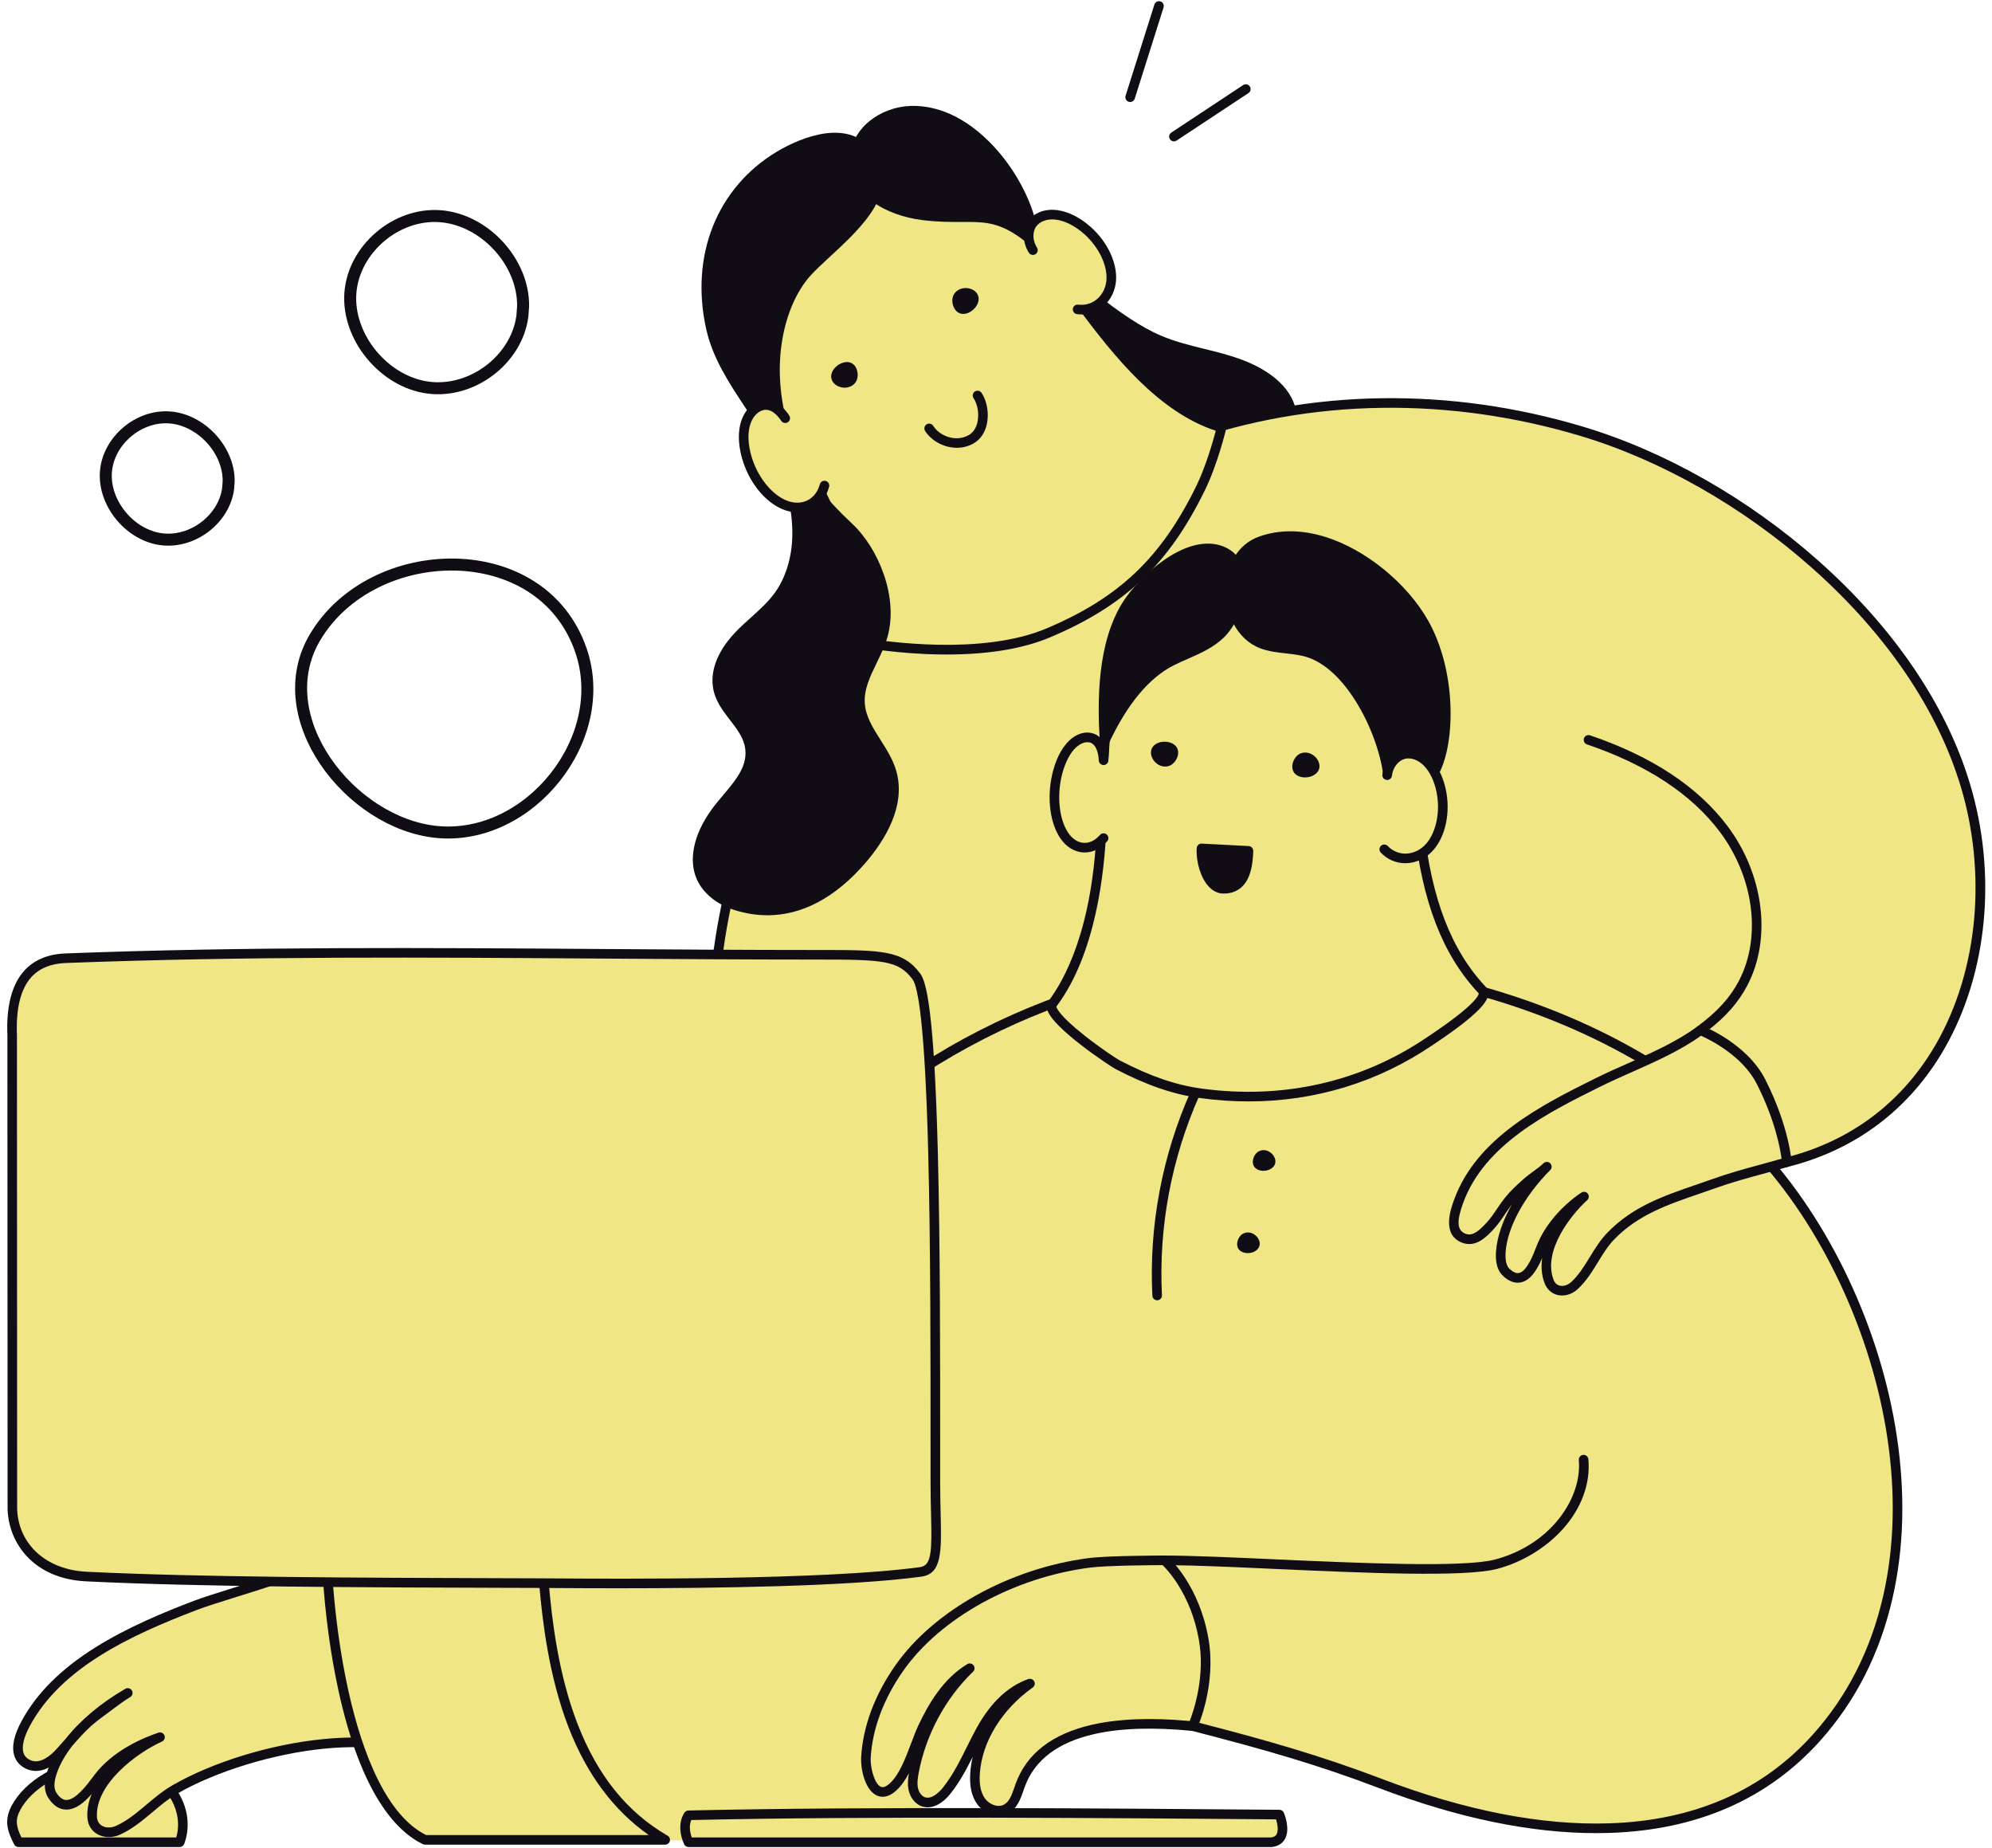 <svg width="166" height="154" viewBox="0 0 166 154" fill="none" xmlns="http://www.w3.org/2000/svg">
<path d="M102.77 36.957C104.134 37.429 105.817 37.712 106.883 36.738C107.636 36.05 107.824 34.885 107.517 33.912C107.211 32.94 106.485 32.147 105.657 31.551C102.98 29.621 99.525 29.609 96.573 28.326C93.277 26.941 88.694 22.96 86.35 20.41C92.297 29.135 95.323 34.38 102.77 36.957Z" fill="#100E14"/>
<path d="M104.99 37.791C104.303 37.791 103.518 37.639 102.639 37.335C95.689 34.929 92.588 30.343 87.451 22.746C86.991 22.066 86.515 21.362 86.019 20.635C85.9 20.462 85.937 20.227 86.101 20.096C86.265 19.966 86.502 19.984 86.644 20.139C88.871 22.562 93.473 26.589 96.727 27.957C97.876 28.456 99.135 28.767 100.351 29.067C102.251 29.535 104.216 30.02 105.891 31.227C106.906 31.959 107.6 32.846 107.898 33.793C108.272 34.982 107.973 36.284 107.152 37.034C106.599 37.539 105.876 37.792 104.989 37.792L104.99 37.791ZM88.894 23.453C93.488 30.226 96.554 34.382 102.9 36.579C104.614 37.173 105.864 37.127 106.612 36.442C107.207 35.898 107.418 34.93 107.134 34.032C106.823 33.045 106.032 32.314 105.422 31.875C103.873 30.758 102.069 30.314 100.159 29.843C98.909 29.535 97.618 29.217 96.412 28.692C94.492 27.885 92.328 26.302 90.853 25.116C90.199 24.591 89.536 24.027 88.894 23.453Z" fill="#100E14"/>
<path d="M60.106 77.504C61.335 69.214 64.382 61.517 69.852 55.328C77.384 46.808 87.969 40.234 98.757 36.462C109.394 32.743 120.893 32.69 131.727 35.913C145.209 39.924 159.663 51.678 163.793 65.464C167.476 77.755 163.046 93.31 148.897 96.84L59.088 90.826L60.106 77.503V77.504Z" fill="#F0E686"/>
<path d="M148.897 97.24C148.764 97.24 148.636 97.174 148.561 97.059L141.363 86.061C141.247 85.884 141.289 85.647 141.46 85.52C143.113 84.298 144.178 83.125 144.912 81.718C146.809 78.084 146.163 73.091 143.305 69.294C140.949 66.164 137.229 63.719 132.249 62.027C132.039 61.956 131.927 61.729 131.998 61.52C132.069 61.311 132.297 61.199 132.506 61.27C137.642 63.014 141.49 65.552 143.945 68.813C146.984 72.851 147.658 78.185 145.622 82.088C144.875 83.519 143.824 84.717 142.238 85.935L149.075 96.38C154.396 94.979 158.648 91.71 161.381 86.911C163.096 83.901 164.18 80.315 164.514 76.541C164.839 72.869 164.457 69.078 163.408 65.578C161.475 59.126 157.185 52.812 151 47.321C145.257 42.223 138.372 38.307 131.611 36.295C126.204 34.686 120.674 33.909 115.172 33.982C109.569 34.058 104.09 35.018 98.887 36.837C93.41 38.752 88.166 41.313 83.299 44.448C78.215 47.723 73.791 51.472 70.151 55.59C64.634 61.831 60.814 71.79 59.934 82.231C59.915 82.451 59.72 82.613 59.502 82.596C59.281 82.577 59.117 82.384 59.136 82.164C60.031 71.558 63.925 61.425 69.552 55.06C73.241 50.887 77.721 47.09 82.866 43.775C87.786 40.605 93.087 38.017 98.623 36.081C103.907 34.234 109.472 33.258 115.161 33.181C120.743 33.106 126.354 33.895 131.839 35.527C138.709 37.571 145.703 41.547 151.531 46.721C157.827 52.311 162.2 58.752 164.176 65.346C166.423 72.846 165.638 81.054 162.077 87.305C159.185 92.381 154.66 95.811 148.993 97.225C148.961 97.233 148.928 97.237 148.896 97.237L148.897 97.24Z" fill="#100E14"/>
<path d="M71.548 53.483C72.12 48.688 69.331 42.648 67.078 38.442C64.826 34.236 62.772 30.379 61.873 25.677C60.975 20.974 62.821 16.411 66.933 13.673C71.232 10.812 76.605 11.004 80.666 13.948C84.728 16.892 87.118 21.322 90.087 25.332C93.056 29.341 96.925 34.204 101.794 35.624C101.794 35.624 101.089 38.554 100.044 40.684C97.153 46.577 93.654 50.07 87.368 52.73C81.138 55.366 71.548 53.482 71.548 53.482V53.483Z" fill="#F0E686"/>
<path d="M78.908 54.536C78.323 54.536 77.722 54.522 77.104 54.495C73.934 54.354 71.495 53.88 71.471 53.875C71.266 53.835 71.126 53.643 71.15 53.435C71.58 49.836 70.133 44.994 66.726 38.63C64.499 34.471 62.396 30.542 61.481 25.751C61.022 23.351 61.255 20.942 62.155 18.783C63.065 16.6 64.641 14.717 66.712 13.339C71.082 10.43 76.652 10.542 80.903 13.623C84.029 15.89 86.209 19.06 88.317 22.124C88.992 23.105 89.69 24.12 90.409 25.092C93.514 29.284 97.218 33.871 101.907 35.238C102.112 35.298 102.234 35.508 102.184 35.716C102.155 35.837 101.457 38.713 100.404 40.859C97.379 47.024 93.768 50.456 87.525 53.098C85.267 54.053 82.374 54.535 78.909 54.535L78.908 54.536ZM71.984 53.154C73.772 53.456 81.839 54.636 87.212 52.362C93.258 49.804 96.756 46.48 99.686 40.508C100.486 38.876 101.092 36.735 101.314 35.893C96.565 34.334 92.869 29.758 89.767 25.569C89.038 24.586 88.337 23.565 87.657 22.578C85.492 19.43 83.448 16.457 80.432 14.271C76.456 11.388 71.245 11.283 67.155 14.005C65.216 15.296 63.742 17.054 62.894 19.091C62.054 21.105 61.838 23.356 62.266 25.601C63.159 30.272 65.234 34.149 67.431 38.253C70.803 44.552 72.295 49.432 71.983 53.154H71.984Z" fill="#100E14"/>
<path d="M69.27 42.467C67.555 40.627 66.197 38.585 65.404 36.045C64.108 31.898 64.192 26.224 67.152 22.801C69.208 20.423 75.629 16.328 72.237 12.564C70.356 10.477 66.942 11.79 64.975 12.963C59.839 16.027 57.98 21.689 59.247 27.351C60.133 31.314 63.311 34.31 64.934 38.013C66.556 41.717 67.268 46.38 64.885 49.639C63.958 50.909 62.654 51.825 61.57 52.956C60.487 54.088 59.584 55.607 59.807 57.175C60.084 59.117 62.049 60.23 62.453 62.055C62.961 64.354 60.858 65.957 59.587 67.739C58.468 69.309 57.65 71.386 58.453 73.139C58.975 74.277 60.099 75.047 61.291 75.43C65.479 76.774 69.053 74.818 71.777 71.678C73.538 69.649 75.053 66.923 74.298 64.325C73.706 62.287 71.805 60.739 71.666 58.613C71.537 56.629 72.989 54.932 73.553 53.027C74.456 49.973 72.931 45.953 70.708 43.891C70.207 43.426 69.726 42.952 69.271 42.464L69.27 42.467Z" fill="#100E14"/>
<path d="M63.953 76.262C63.033 76.262 62.104 76.113 61.167 75.813C59.727 75.351 58.605 74.438 58.087 73.308C57.351 71.7 57.778 69.586 59.259 67.509C59.567 67.077 59.925 66.654 60.269 66.245C61.368 64.941 62.406 63.709 62.06 62.144C61.887 61.364 61.383 60.709 60.848 60.016C60.219 59.2 59.568 58.357 59.409 57.234C59.129 55.266 60.461 53.537 61.279 52.682C61.695 52.248 62.144 51.843 62.578 51.452C63.312 50.791 64.004 50.167 64.56 49.406C65.486 48.139 67.339 44.51 64.565 38.176C63.916 36.694 62.989 35.293 62.093 33.937C60.766 31.931 59.394 29.856 58.854 27.44C57.479 21.295 59.745 15.617 64.767 12.621C65.996 11.888 70.188 9.698 72.531 12.298C73.834 13.743 73.95 15.412 72.879 17.259C71.998 18.776 70.488 20.168 69.155 21.396C68.493 22.006 67.867 22.583 67.452 23.064C65.373 25.469 64.05 30.379 65.784 35.927C66.495 38.202 67.695 40.194 69.561 42.195C69.993 42.657 70.456 43.117 70.978 43.602C73.208 45.669 74.923 49.804 73.935 53.144C73.72 53.871 73.384 54.563 73.06 55.233C72.509 56.366 71.99 57.437 72.065 58.591C72.137 59.696 72.742 60.651 73.383 61.661C73.888 62.458 74.41 63.282 74.683 64.217C75.533 67.143 73.736 70.034 72.079 71.944C69.599 74.803 66.831 76.264 63.954 76.264L63.953 76.262ZM69.557 11.856C67.801 11.856 65.908 12.872 65.18 13.307C62.798 14.728 61.036 16.809 60.084 19.325C59.17 21.74 59.015 24.486 59.636 27.265C60.145 29.537 61.416 31.46 62.762 33.495C63.677 34.879 64.623 36.309 65.3 37.854C66.209 39.931 66.732 42.049 66.811 43.978C66.906 46.307 66.367 48.292 65.209 49.876C64.603 50.704 63.848 51.385 63.117 52.045C62.693 52.427 62.255 52.821 61.86 53.234C61.141 53.984 59.972 55.487 60.204 57.12C60.334 58.034 60.893 58.759 61.484 59.526C62.049 60.258 62.632 61.015 62.843 61.969C63.275 63.92 62.059 65.363 60.882 66.759C60.532 67.174 60.202 67.566 59.912 67.972C59.291 68.841 57.943 71.069 58.816 72.973C59.24 73.899 60.187 74.656 61.413 75.05C65.879 76.484 69.349 73.866 71.474 71.417C72.723 69.976 74.703 67.154 73.913 64.438C73.673 63.612 73.204 62.871 72.706 62.087C72.04 61.036 71.352 59.95 71.266 58.641C71.177 57.276 71.769 56.059 72.34 54.882C72.651 54.242 72.972 53.58 73.169 52.916C74.057 49.913 72.441 46.047 70.435 44.187C69.899 43.689 69.421 43.216 68.977 42.739C67.026 40.647 65.769 38.557 65.022 36.164C63.707 31.955 63.762 26.11 66.849 22.539C67.294 22.024 67.936 21.433 68.615 20.806C71.756 17.91 74.174 15.311 71.939 12.831C71.291 12.112 70.442 11.855 69.558 11.855L69.557 11.856Z" fill="#100E14"/>
<path d="M76.943 17.945C74.443 17.642 71.197 16.257 71.227 13.325C71.252 10.906 73.611 9.306 75.881 9.226C80.586 9.061 84.671 14.121 85.835 18.236C85.925 18.555 85.972 20.035 86.16 20.193C82.601 17.185 81.295 18.473 76.943 17.945Z" fill="#100E14"/>
<path d="M86.16 20.593C86.069 20.593 85.977 20.562 85.901 20.498C83.516 18.482 82.254 18.486 80.164 18.495C79.251 18.498 78.217 18.502 76.895 18.342C73.853 17.973 70.796 16.277 70.826 13.321C70.839 12.082 71.419 10.933 72.459 10.088C73.393 9.329 74.635 8.87 75.866 8.826C77.452 8.771 79.881 9.249 82.469 11.843C84.194 13.571 85.596 15.92 86.22 18.127C86.261 18.271 86.286 18.514 86.324 18.898C86.355 19.21 86.412 19.779 86.472 19.943C86.589 20.089 86.591 20.303 86.465 20.451C86.386 20.545 86.273 20.593 86.159 20.593H86.16ZM86.418 19.888C86.418 19.888 86.418 19.888 86.419 19.888C86.419 19.888 86.419 19.888 86.418 19.887V19.888ZM80.531 17.694C82.224 17.694 83.585 17.785 85.551 19.206C85.543 19.134 85.536 19.057 85.528 18.977C85.504 18.733 85.473 18.428 85.45 18.345C84.862 16.264 83.536 14.045 81.903 12.408C79.519 10.018 77.319 9.575 75.895 9.625C73.86 9.696 71.65 11.133 71.628 13.328C71.599 16.141 74.986 17.304 76.992 17.547C78.264 17.701 79.272 17.697 80.162 17.694C80.287 17.694 80.411 17.694 80.533 17.694H80.531Z" fill="#100E14"/>
<path d="M86.078 20.842C85.596 20.102 85.621 19.172 86.055 18.599C86.489 18.026 87.277 17.799 88.075 17.908C88.874 18.017 89.677 18.436 90.368 18.989C91.698 20.055 92.664 21.726 92.61 23.243C92.556 24.76 91.339 25.97 89.802 25.78C89.802 25.78 88.557 25.992 87.031 23.969C85.617 22.096 86.078 20.842 86.078 20.842Z" fill="#F0E686"/>
<path d="M90.118 26.2C89.996 26.2 89.875 26.193 89.752 26.177C89.533 26.15 89.377 25.95 89.404 25.731C89.431 25.512 89.631 25.356 89.85 25.383C90.428 25.454 90.985 25.29 91.419 24.921C91.898 24.514 92.185 23.897 92.209 23.23C92.255 21.921 91.414 20.342 90.115 19.302C89.416 18.742 88.692 18.397 88.019 18.305C87.327 18.211 86.695 18.416 86.372 18.841C86.022 19.302 86.039 20.052 86.412 20.624C86.533 20.809 86.48 21.057 86.295 21.177C86.11 21.297 85.862 21.245 85.742 21.06C85.183 20.201 85.18 19.09 85.735 18.357C86.239 17.692 87.135 17.375 88.128 17.512C89.159 17.653 90.05 18.223 90.617 18.677C92.126 19.886 93.065 21.684 93.009 23.258C92.977 24.149 92.588 24.977 91.94 25.53C91.425 25.968 90.789 26.2 90.118 26.2Z" fill="#100E14"/>
<path d="M79.535 24.465C79.248 24.84 79.338 25.481 79.621 25.835C80.182 26.535 81.191 25.977 81.471 25.296C81.953 24.121 80.235 23.546 79.559 24.428C79.601 24.374 79.494 24.52 79.535 24.466V24.465Z" fill="#100E14"/>
<path d="M71.226 31.94C71.554 31.6 71.538 30.953 71.297 30.569C70.821 29.81 69.753 30.248 69.398 30.893C68.785 32.005 70.427 32.773 71.198 31.975C71.151 32.024 71.273 31.891 71.226 31.94Z" fill="#100E14"/>
<path d="M66.719 35.306C66.208 34.525 64.227 33.613 63.52 33.781C62.812 33.949 62.293 34.605 62.087 35.416C61.881 36.228 61.964 37.177 62.219 38.077C62.708 39.811 63.91 41.458 65.361 42.062C66.812 42.666 68.767 41.668 69.182 40.115C69.182 40.115 69.519 39.372 68.204 37.036C66.986 34.874 66.719 35.306 66.719 35.306Z" fill="#F0E686"/>
<path d="M66.434 42.686C66.031 42.686 65.616 42.601 65.209 42.431C63.712 41.808 62.388 40.141 61.836 38.185C61.629 37.451 61.436 36.358 61.702 35.317C61.958 34.307 62.604 33.588 63.43 33.391C64.274 33.19 65.127 33.64 65.771 34.625C65.892 34.81 65.84 35.058 65.655 35.179C65.47 35.3 65.222 35.248 65.101 35.063C64.888 34.739 64.319 34.002 63.615 34.17C63.092 34.294 62.656 34.809 62.477 35.514C62.302 36.202 62.347 37.051 62.606 37.968C63.087 39.671 64.257 41.168 65.517 41.693C66.133 41.95 66.761 41.95 67.283 41.693C67.786 41.446 68.153 40.971 68.318 40.356C68.375 40.143 68.594 40.016 68.808 40.073C69.021 40.13 69.148 40.349 69.091 40.563C68.866 41.404 68.35 42.06 67.636 42.411C67.262 42.595 66.855 42.687 66.436 42.687L66.434 42.686Z" fill="#100E14"/>
<path d="M79.737 37.311C78.648 37.311 77.598 36.717 77.092 35.907C76.975 35.72 77.032 35.473 77.219 35.356C77.406 35.239 77.653 35.296 77.77 35.483C78.303 36.334 79.646 36.861 80.723 36.258C81.176 36.004 81.367 35.545 81.447 35.205C81.608 34.523 81.477 33.691 81.13 33.18C81.007 32.997 81.053 32.748 81.237 32.624C81.42 32.5 81.668 32.547 81.793 32.73C82.264 33.422 82.438 34.49 82.226 35.388C82.058 36.1 81.674 36.642 81.115 36.956C80.674 37.203 80.201 37.311 79.736 37.311H79.737Z" fill="#100E14"/>
<path d="M99.403 143.782C105.543 145.363 109.943 146.622 115.06 148.571C123.748 151.879 135.455 154.566 144.265 150.275C164.731 140.308 159.426 110.134 146.818 96.336C134.613 82.978 112.264 77.49 94.904 81.418C87.053 83.194 79.617 86.676 73.238 91.585C61.258 100.804 51.736 113.672 31.488 128.846L35.883 153.259C35.883 153.259 76.088 154.313 76.893 150.83C76.893 150.83 77.449 145.65 78.842 145.45C85.292 144.524 89.025 144.336 93.125 143.724C95.428 143.38 99.401 143.782 99.401 143.782H99.403Z" fill="#F0E686"/>
<path d="M133.013 152.743C127.548 152.743 121.467 151.482 114.917 148.988C109.799 147.039 105.315 145.761 99.302 144.213C99.148 144.174 99.033 144.048 99.006 143.893L96.651 130.08C96.631 129.964 96.664 129.845 96.74 129.755C96.816 129.665 96.928 129.613 97.046 129.613C99.26 129.613 102.642 129.765 106.222 129.926C113.236 130.242 121.966 130.635 124.573 129.948C129.307 128.7 131.847 124.754 131.568 121.66C131.548 121.44 131.71 121.246 131.93 121.226C132.149 121.205 132.345 121.368 132.365 121.588C132.547 123.602 131.796 125.662 130.251 127.39C128.847 128.96 126.852 130.174 124.777 130.722C122.052 131.441 113.622 131.061 106.186 130.726C102.864 130.576 99.713 130.434 97.521 130.415L99.753 143.504C105.668 145.03 110.12 146.306 115.202 148.241C122.11 150.872 128.476 152.111 134.125 151.926C141.168 151.695 146.868 149.207 151.068 144.531C153.93 141.345 155.899 137.474 156.921 133.026C157.861 128.934 157.981 124.479 157.277 119.783C155.958 110.993 151.771 102.117 146.077 96.039C143.113 92.876 139.46 90.095 135.218 87.774C131.18 85.564 126.712 83.824 121.938 82.602C112.51 80.188 102.648 79.99 94.17 82.044C86.702 83.853 79.548 87.277 73.482 91.946C68.425 95.838 63.876 100.314 58.61 105.498C51.489 112.507 43.418 120.45 31.729 129.21C31.552 129.342 31.301 129.307 31.168 129.13C31.035 128.953 31.071 128.703 31.248 128.57C42.893 119.843 50.944 111.919 58.047 104.928C63.333 99.726 67.897 95.234 72.993 91.312C79.146 86.576 86.405 83.102 93.981 81.267C102.584 79.183 112.583 79.382 122.136 81.828C126.974 83.066 131.504 84.831 135.602 87.073C139.917 89.435 143.637 92.267 146.659 95.493C152.461 101.685 156.725 110.721 158.067 119.665C158.787 124.46 158.664 129.016 157.701 133.205C156.648 137.787 154.617 141.777 151.663 145.065C147.312 149.909 141.42 152.486 134.151 152.725C133.774 152.737 133.395 152.743 133.013 152.743Z" fill="#100E14"/>
<path d="M96.43 108.343C96.218 108.343 96.042 108.177 96.031 107.963C95.737 102.171 96.841 96.285 99.226 90.942C99.316 90.74 99.553 90.65 99.754 90.74C99.956 90.83 100.046 91.066 99.956 91.268C97.623 96.497 96.541 102.256 96.829 107.923C96.84 108.144 96.67 108.332 96.45 108.343C96.443 108.343 96.436 108.343 96.429 108.343H96.43Z" fill="#100E14"/>
<path d="M87.694 83.655C90.613 79.808 91.611 73.71 91.796 68.942C91.982 64.175 91.813 59.288 93.417 54.777C95.021 50.266 98.923 47.262 103.856 46.979C109.012 46.683 113.551 49.564 115.564 54.157C117.578 58.75 117.703 63.868 118.235 68.828C118.767 73.788 120.056 78.831 123.537 82.517C124.351 83.381 119.668 86.404 119.131 86.768C113.445 90.624 106.884 92.017 100.118 91.105C97.609 90.767 95.376 89.882 93.117 88.705C92.431 88.348 86.976 84.598 87.692 83.655H87.694Z" fill="#F0E686"/>
<path d="M104.055 91.773C102.74 91.773 101.409 91.683 100.065 91.502C97.782 91.194 95.582 90.441 92.932 89.06C92.621 88.898 87.602 85.628 87.25 84.064C87.18 83.752 87.278 83.538 87.372 83.413C88.733 81.62 91.066 77.353 91.394 68.927C91.425 68.133 91.446 67.32 91.467 66.534C91.572 62.565 91.68 58.46 93.038 54.643C93.856 52.341 95.277 50.38 97.145 48.973C99.034 47.55 101.347 46.722 103.831 46.579C109.074 46.278 113.822 49.19 115.93 53.996C117.609 57.825 117.997 62.039 118.372 66.114C118.453 66.992 118.536 67.899 118.631 68.785C119.29 74.91 120.941 79.186 123.827 82.242C123.985 82.409 124.053 82.623 124.026 82.862C123.966 83.385 123.431 84.383 119.505 86.999C119.44 87.042 119.389 87.076 119.355 87.099C114.804 90.186 109.576 91.773 104.054 91.773H104.055ZM88.03 83.873C88.046 83.972 88.23 84.584 90.353 86.266C91.663 87.304 93.033 88.21 93.303 88.351C95.867 89.687 97.986 90.415 100.172 90.709C106.959 91.623 113.437 90.146 118.907 86.437C118.942 86.413 118.995 86.378 119.062 86.333C122.976 83.725 123.222 82.914 123.232 82.776C120.228 79.588 118.514 75.169 117.837 68.871C117.741 67.98 117.657 67.069 117.576 66.188C117.206 62.177 116.824 58.029 115.197 54.318C113.226 49.821 108.781 47.098 103.878 47.378C101.552 47.511 99.391 48.284 97.628 49.612C95.885 50.925 94.559 52.757 93.792 54.911C92.478 58.608 92.37 62.649 92.267 66.555C92.246 67.343 92.225 68.159 92.193 68.958C92.049 72.662 91.316 79.518 88.028 83.873H88.03Z" fill="#100E14"/>
<path d="M101.792 52.748C100.683 53.881 99.089 54.357 97.669 55.062C95.075 56.351 93.281 59.129 92.047 61.749C91.821 58.02 91.915 53.509 93.923 50.358C95.228 48.312 98.828 44.974 101.592 45.832C104.47 46.725 103.437 51.065 101.792 52.747V52.748Z" fill="#100E14"/>
<path d="M92.049 62.149C92.023 62.149 91.998 62.147 91.972 62.142C91.793 62.108 91.659 61.956 91.648 61.773C91.444 58.407 91.423 53.539 93.586 50.143C94.925 48.043 98.683 44.51 101.711 45.45C102.73 45.766 103.409 46.493 103.677 47.551C104.155 49.435 103.219 51.86 102.079 53.027C101.204 53.921 100.065 54.423 98.963 54.908C98.592 55.071 98.209 55.24 97.848 55.419C95.788 56.442 93.958 58.629 92.41 61.918C92.343 62.06 92.201 62.148 92.047 62.148L92.049 62.149ZM100.648 46.094C99.492 46.094 98.305 46.732 97.441 47.335C95.96 48.368 94.803 49.726 94.262 50.574C92.521 53.305 92.286 57.129 92.378 60.214C93.856 57.507 95.574 55.657 97.492 54.704C97.869 54.516 98.261 54.344 98.639 54.177C99.719 53.701 100.74 53.252 101.505 52.469C102.499 51.453 103.297 49.313 102.901 47.749C102.702 46.964 102.222 46.448 101.473 46.216C101.203 46.132 100.926 46.095 100.647 46.095L100.648 46.094Z" fill="#100E14"/>
<path d="M110.373 45.135C113.86 46.235 117.1 49.127 118.682 51.943C120.944 55.968 120.877 61.75 119.571 64.251C118.822 61.847 115.599 62.97 115.717 65.101C115.52 61.54 112.774 55.697 109.18 54.421C107.888 53.962 106.431 54.132 105.15 53.641C101.78 52.349 101.589 46.334 105.035 45.096C106.754 44.479 108.596 44.574 110.374 45.135H110.373Z" fill="#100E14"/>
<path d="M115.718 65.5C115.507 65.5 115.331 65.335 115.319 65.122C115.137 61.833 112.542 56.037 109.047 54.797C108.461 54.589 107.834 54.519 107.169 54.445C106.453 54.365 105.712 54.283 105.007 54.013C102.996 53.242 102.115 51.019 102.135 49.158C102.158 47.024 103.217 45.323 104.899 44.719C106.602 44.107 108.484 44.119 110.494 44.753C113.845 45.81 117.276 48.621 119.032 51.747C120.098 53.644 120.749 56.096 120.865 58.65C120.97 60.947 120.619 63.11 119.927 64.436C119.852 64.58 119.699 64.664 119.537 64.649C119.376 64.634 119.238 64.524 119.19 64.369C118.944 63.577 118.345 63.186 117.587 63.323C116.581 63.505 116.079 64.362 116.119 65.077C116.119 65.077 116.119 65.077 116.119 65.078C116.131 65.299 115.961 65.487 115.741 65.5C115.733 65.5 115.726 65.5 115.718 65.5ZM107.531 45.07C106.706 45.07 105.917 45.204 105.17 45.473C103.545 46.056 102.951 47.764 102.936 49.168C102.913 51.367 104.103 52.811 105.293 53.268C105.901 53.501 106.56 53.574 107.256 53.652C107.937 53.728 108.64 53.806 109.313 54.045C111.034 54.656 112.724 56.312 114.07 58.709C114.912 60.207 115.556 61.905 115.884 63.438C116.241 63.002 116.762 62.661 117.443 62.538C118.291 62.385 119.045 62.68 119.533 63.311C120.406 60.733 120.391 55.804 118.333 52.141C116.67 49.18 113.422 46.519 110.252 45.518C109.308 45.22 108.4 45.072 107.53 45.072L107.531 45.07Z" fill="#100E14"/>
<path d="M115.597 64.589C115.692 63.711 116.3 63.006 116.998 62.837C117.697 62.668 118.451 62.989 119 63.579C119.55 64.168 119.908 65 120.092 65.865C120.448 67.532 120.139 69.437 119.137 70.578C118.136 71.719 116.428 71.887 115.357 70.769C115.357 70.769 114.26 70.147 114.356 67.614C114.446 65.27 115.596 64.589 115.596 64.589H115.597Z" fill="#F0E686"/>
<path d="M117.11 71.926C116.336 71.926 115.613 71.615 115.068 71.045C114.915 70.885 114.921 70.632 115.081 70.479C115.241 70.326 115.494 70.332 115.647 70.492C116.05 70.913 116.586 71.14 117.155 71.125C117.783 71.112 118.396 70.816 118.836 70.314C119.701 69.329 120.048 67.575 119.701 65.948C119.514 65.072 119.171 64.347 118.707 63.851C118.23 63.34 117.612 63.1 117.092 63.226C116.53 63.362 116.069 63.954 115.995 64.632C115.971 64.852 115.775 65.011 115.553 64.987C115.333 64.963 115.175 64.766 115.198 64.546C115.308 63.527 116.01 62.664 116.903 62.448C117.715 62.251 118.608 62.572 119.293 63.306C120.002 64.067 120.331 65.072 120.483 65.781C120.888 67.671 120.477 69.658 119.438 70.841C118.849 71.512 118.024 71.907 117.171 71.925C117.15 71.925 117.13 71.925 117.109 71.925L117.11 71.926Z" fill="#100E14"/>
<path d="M108.435 62.762C107.98 62.893 107.672 63.462 107.69 63.916C107.726 64.811 108.87 64.962 109.499 64.579C110.585 63.919 109.543 62.437 108.476 62.746C108.542 62.727 108.369 62.781 108.434 62.762H108.435Z" fill="#100E14"/>
<path d="M97.309 63.848C97.775 63.769 98.146 63.239 98.18 62.787C98.247 61.893 97.129 61.613 96.459 61.921C95.306 62.452 96.17 64.044 97.266 63.859C97.199 63.87 97.376 63.836 97.309 63.848Z" fill="#100E14"/>
<path d="M92.741 64.368C92.698 63.439 91.591 61.688 90.975 61.496C90.36 61.303 89.671 61.628 89.153 62.239C88.635 62.851 88.275 63.722 88.069 64.633C87.672 66.387 87.858 68.406 88.698 69.632C89.538 70.858 91.476 70.924 92.485 69.763C92.485 69.763 93.073 69.274 93.107 66.596C93.138 64.117 92.742 64.368 92.742 64.368H92.741Z" fill="#F0E686"/>
<path d="M90.394 71.032C90.353 71.032 90.311 71.031 90.27 71.028C89.532 70.986 88.856 70.57 88.367 69.857C87.504 68.596 87.233 66.511 87.679 64.544C87.846 63.806 88.184 62.762 88.848 61.98C89.506 61.203 90.346 60.879 91.095 61.114C91.847 61.35 92.311 62.156 92.365 63.328C92.375 63.549 92.205 63.736 91.984 63.746C91.765 63.756 91.575 63.586 91.565 63.365C91.528 62.561 91.263 62.005 90.856 61.878C90.432 61.745 89.895 61.983 89.458 62.498C89.023 63.012 88.668 63.801 88.459 64.721C88.067 66.454 88.295 68.337 89.028 69.406C89.373 69.91 89.83 70.202 90.317 70.23C90.793 70.258 91.27 70.023 91.663 69.571C91.808 69.404 92.061 69.386 92.228 69.531C92.395 69.676 92.413 69.929 92.268 70.095C91.74 70.702 91.079 71.031 90.394 71.031V71.032Z" fill="#100E14"/>
<path d="M104.037 70.895C103.996 72.307 103.709 74.086 101.933 74.054C100.784 74.034 100.043 72.17 100.125 70.691L104.037 70.895Z" fill="#100E14"/>
<path d="M101.978 74.454C101.961 74.454 101.943 74.454 101.926 74.454C101.49 74.446 101.073 74.243 100.723 73.866C100.071 73.165 99.66 71.85 99.725 70.669C99.737 70.449 99.926 70.281 100.146 70.292L104.057 70.496C104.274 70.507 104.442 70.69 104.436 70.907C104.407 71.903 104.267 72.629 103.996 73.19C103.596 74.018 102.898 74.455 101.979 74.455L101.978 74.454ZM100.523 71.112C100.564 71.966 100.87 72.85 101.308 73.321C101.511 73.538 101.723 73.65 101.94 73.654C102.647 73.664 103.468 73.397 103.617 71.273L100.523 71.112Z" fill="#100E14"/>
<path d="M105.019 95.882C104.642 95.991 104.386 96.464 104.401 96.841C104.431 97.585 105.381 97.71 105.904 97.392C106.806 96.844 105.94 95.612 105.053 95.868C105.108 95.852 104.964 95.897 105.019 95.881V95.882Z" fill="#100E14"/>
<path d="M103.713 102.739C103.336 102.848 103.079 103.321 103.094 103.698C103.124 104.442 104.074 104.567 104.597 104.249C105.5 103.701 104.633 102.469 103.747 102.725C103.802 102.709 103.658 102.754 103.713 102.738V102.739Z" fill="#100E14"/>
<path d="M14.976 153.5H1.537C0.998 152.437 0.766 151.707 1.322 150.651C1.878 149.595 2.846 148.737 3.944 148.092C6.281 146.723 9.422 146.3 11.942 147.384C14.463 148.468 15.85 151.148 14.975 153.5H14.976Z" fill="#F0E686"/>
<path d="M14.975 153.9H1.536C1.385 153.9 1.247 153.815 1.179 153.681C0.65 152.636 0.297 151.736 0.967 150.465C1.51 149.433 2.47 148.493 3.741 147.748C6.327 146.232 9.608 145.946 12.101 147.017C14.862 148.205 16.29 151.114 15.351 153.64C15.292 153.797 15.142 153.901 14.975 153.901V153.9ZM1.784 153.1H14.686C15.287 151.036 14.057 148.729 11.783 147.751C9.517 146.777 6.519 147.046 4.146 148.437C3.003 149.107 2.148 149.937 1.674 150.837C1.251 151.641 1.347 152.194 1.783 153.1H1.784Z" fill="#100E14"/>
<path d="M105.963 153.5H57.374C56.732 152.063 57.371 151.257 57.371 151.257C72.527 150.913 92.974 151.085 106.618 151.198C106.618 151.198 107.506 153.303 105.963 153.501V153.5Z" fill="#F0E686"/>
<path d="M105.964 153.9H57.374C57.216 153.9 57.073 153.807 57.009 153.663C56.278 152.024 57.026 151.049 57.058 151.009C57.132 150.916 57.244 150.86 57.363 150.857C72.419 150.515 92.829 150.684 106.334 150.795L106.623 150.797C106.783 150.798 106.926 150.894 106.988 151.042C107.046 151.181 107.547 152.421 107.071 153.246C106.925 153.5 106.623 153.819 106.016 153.897C105.999 153.899 105.982 153.9 105.965 153.9H105.964ZM57.645 153.1H105.937C106.224 153.058 106.325 152.936 106.377 152.847C106.562 152.526 106.447 151.953 106.337 151.595H106.327C92.894 151.484 72.629 151.317 57.607 151.652C57.508 151.88 57.383 152.371 57.645 153.101L57.645 153.1Z" fill="#100E14"/>
<path d="M37.917 47.042C42.472 47.134 46.771 49.435 48.408 54.177C49.67 57.831 48.62 61.8 46.249 64.782C43.878 67.765 40.238 69.69 36.409 69.322C32.826 68.978 29.27 66.599 27.12 63.427C24.976 60.264 24.293 56.417 26.248 53.108L26.255 53.098C28.633 49.085 33.35 46.95 37.917 47.042Z" stroke="#100E14"/>
<path d="M36.68 18.014C40.373 18.287 43.637 21.833 43.592 25.506L43.532 26.34C43.058 29.955 39.356 32.776 35.685 32.297C33.858 32.058 32.166 31.016 30.961 29.553C29.756 28.091 29.067 26.242 29.197 24.427C29.46 20.777 32.992 17.742 36.68 18.014Z" stroke="#100E14"/>
<path d="M14.139 34.782C15.437 34.877 16.679 35.548 17.597 36.544C18.507 37.533 19.066 38.81 19.056 40.091L19.012 40.702C18.674 43.263 16.043 45.269 13.44 44.929C12.146 44.76 10.941 44.022 10.081 42.978C9.22 41.933 8.733 40.618 8.825 39.334C9.011 36.748 11.523 34.589 14.139 34.782Z" stroke="#100E14"/>
<path d="M94.179 8.5C94.139 8.5 94.099 8.494 94.059 8.481C93.848 8.414 93.731 8.19 93.798 7.979L96.2 0.379C96.267 0.168 96.492 0.052 96.702 0.118C96.913 0.185 97.03 0.409 96.963 0.62L94.562 8.22C94.508 8.391 94.35 8.5 94.18 8.5H94.179Z" fill="#100E14"/>
<path d="M97.83 11.78C97.7 11.78 97.573 11.717 97.496 11.601C97.374 11.417 97.425 11.169 97.609 11.047L103.598 7.088C103.782 6.966 104.03 7.017 104.152 7.201C104.274 7.385 104.223 7.633 104.039 7.755L98.05 11.714C97.982 11.759 97.905 11.78 97.83 11.78Z" fill="#100E14"/>
<path d="M35.379 125.709C30.712 129.799 19.657 132.477 16.277 133.767C10.656 135.911 4.844 138.66 2.162 143.564C1.617 144.561 0.915 146.313 2.32 147.006C3.306 147.491 4.327 146.745 4.949 146.065C5.617 145.335 6.222 144.6 6.905 143.911C7.494 143.318 8.097 142.881 8.774 142.385C9.379 141.943 9.893 141.516 10.644 141.063C7.659 142.773 5.195 145.241 4.373 147.568C4.137 148.233 3.978 149.013 4.367 149.603C5.732 151.676 7.488 149.055 8.198 148.119C9.404 146.529 11.423 145.392 13.332 144.747C10.971 145.82 7.537 148.487 7.679 151.394C7.735 152.545 8.888 152.939 9.857 152.494C11.631 151.678 12.866 150.086 14.56 149.11C20.602 145.628 33.5 142.694 38.819 148.394C40.76 150.475 39.299 137.584 37.373 130.445L35.379 125.711V125.709Z" fill="#F0E686"/>
<path d="M9.062 153.07C8.706 153.07 8.362 152.982 8.074 152.808C7.592 152.515 7.31 152.02 7.28 151.413C7.249 150.781 7.371 150.133 7.64 149.483C7.048 150.162 6.305 150.806 5.491 150.781C4.932 150.765 4.441 150.443 4.034 149.823C3.461 148.952 3.864 147.81 3.997 147.435C4.015 147.384 4.034 147.334 4.053 147.283C3.392 147.62 2.733 147.656 2.146 147.366C1.663 147.128 1.341 146.767 1.192 146.294C0.955 145.544 1.164 144.562 1.814 143.374C3.072 141.071 5.066 139.083 7.906 137.294C10.619 135.586 13.73 134.313 16.136 133.395C16.922 133.096 18.125 132.719 19.518 132.283C24.322 130.78 31.583 128.508 35.118 125.41C35.215 125.325 35.346 125.292 35.471 125.321C35.596 125.35 35.7 125.437 35.75 125.556L37.743 130.29C37.75 130.307 37.756 130.324 37.761 130.341C38.597 133.439 39.386 137.768 39.822 141.64C40.575 148.342 39.794 148.776 39.499 148.939C39.323 149.037 38.962 149.132 38.528 148.667C35.637 145.568 30.665 145.347 27.002 145.707C22.803 146.119 17.998 147.591 14.761 149.457C14.032 149.878 13.368 150.437 12.725 150.978C11.903 151.67 11.052 152.386 10.026 152.858C9.715 153.001 9.383 153.072 9.063 153.072L9.062 153.07ZM13.333 144.346C13.493 144.346 13.643 144.442 13.705 144.599C13.783 144.797 13.693 145.022 13.499 145.11C11.333 146.094 7.947 148.665 8.079 151.373C8.096 151.711 8.238 151.971 8.49 152.123C8.813 152.319 9.272 152.321 9.69 152.129C10.619 151.702 11.392 151.052 12.209 150.364C12.878 149.801 13.57 149.218 14.361 148.762C17.74 146.815 22.553 145.338 26.923 144.909C33.884 144.225 37.394 146.278 39.112 148.12C39.124 148.133 39.136 148.145 39.146 148.155C39.341 147.693 39.508 145.881 38.997 141.479C38.562 137.725 37.795 133.55 36.995 130.574L35.223 126.364C31.441 129.389 24.445 131.578 19.758 133.045C18.377 133.477 17.184 133.85 16.422 134.141C10.746 136.306 5.133 138.969 2.516 143.756C1.991 144.718 1.792 145.533 1.956 146.051C2.039 146.312 2.217 146.507 2.5 146.647C3.357 147.069 4.293 146.191 4.657 145.795C4.899 145.532 5.136 145.263 5.365 145.003C5.399 144.965 5.432 144.926 5.466 144.888C6.674 143.357 8.42 141.877 10.448 140.716C10.638 140.607 10.881 140.671 10.992 140.86C11.103 141.049 11.042 141.292 10.854 141.405C10.314 141.731 9.905 142.04 9.471 142.366C9.321 142.479 9.17 142.593 9.014 142.708L8.966 142.743C8.312 143.222 7.745 143.636 7.193 144.193C6.791 144.598 6.421 145.015 6.034 145.454C5.451 146.207 5.012 146.968 4.752 147.701C4.48 148.47 4.465 149.02 4.703 149.383C4.963 149.777 5.229 149.972 5.515 149.981C6.294 150.002 7.267 148.701 7.732 148.076C7.785 148.004 7.835 147.937 7.881 147.878C9.398 145.877 11.869 144.821 13.206 144.369C13.248 144.355 13.292 144.348 13.334 144.348L13.333 144.346Z" fill="#100E14"/>
<path d="M148.899 96.84C146.598 97.51 144.986 97.853 142.707 98.665C139.628 99.763 136.605 100.544 134.237 102.988C133.035 104.228 132.472 105.956 131.204 107.12C130.512 107.755 129.437 107.72 129.078 106.747C128.172 104.293 130.308 101.241 132.001 99.703C130.527 100.69 129.112 102.237 128.454 103.888C128.066 104.86 127.18 107.529 125.539 106.034C125.071 105.608 125.026 104.895 125.072 104.265C125.234 102.06 126.758 99.365 128.902 97.212C128.45 97.667 127.739 98.082 127.246 98.525C126.693 99.022 126.202 99.46 125.736 100.038C125.195 100.709 124.786 101.484 124.201 102.12C123.647 102.723 122.88 103.526 121.977 103.169C120.688 102.66 121.205 101.054 121.551 100.101C123.333 95.201 128.354 92.583 133.099 90.222C135.953 88.802 139.166 87.716 141.7 85.843C141.7 85.843 145.271 87.234 146.741 90.108C148.712 93.964 148.899 96.841 148.899 96.841V96.84Z" fill="#F0E686"/>
<path d="M130.176 107.947C130.048 107.947 129.919 107.932 129.794 107.902C129.286 107.779 128.898 107.418 128.702 106.886C128.47 106.258 128.409 105.561 128.513 104.818C128.156 105.658 127.62 106.646 126.777 106.845C126.279 106.962 125.771 106.789 125.268 106.33C124.565 105.69 124.645 104.596 124.672 104.236C124.758 103.054 125.226 101.709 125.985 100.367C125.787 100.619 125.607 100.886 125.418 101.166C125.139 101.579 124.849 102.007 124.495 102.391C123.939 102.996 123.009 104.007 121.829 103.541C120.12 102.866 120.886 100.758 121.175 99.964C123.065 94.768 128.53 92.049 132.921 89.864C133.819 89.418 134.764 88.998 135.68 88.592C137.683 87.703 139.754 86.784 141.461 85.521C141.573 85.439 141.717 85.42 141.845 85.47C141.996 85.529 145.575 86.951 147.096 89.926C148.132 91.952 148.674 93.709 148.947 94.825C149.102 95.461 149.189 95.963 149.234 96.272C149.327 96.906 149.31 96.933 149.239 97.049C149.187 97.134 149.105 97.196 149.01 97.224C148.253 97.445 147.573 97.629 146.916 97.807C145.601 98.164 144.358 98.501 142.841 99.041C142.42 99.191 141.995 99.337 141.584 99.478C138.971 100.375 136.503 101.223 134.523 103.265C133.988 103.818 133.587 104.472 133.162 105.165C132.682 105.95 132.185 106.761 131.473 107.414C131.097 107.76 130.632 107.946 130.176 107.946V107.947ZM132 99.303C132.119 99.303 132.237 99.356 132.315 99.456C132.444 99.621 132.424 99.858 132.269 99.998C130.908 101.235 128.568 104.209 129.452 106.608C129.555 106.886 129.738 107.065 129.983 107.124C130.287 107.198 130.651 107.083 130.932 106.825C131.561 106.248 132.008 105.519 132.48 104.748C132.908 104.049 133.352 103.326 133.949 102.71C136.062 100.53 138.618 99.652 141.323 98.723C141.733 98.583 142.155 98.437 142.572 98.289C144.118 97.738 145.375 97.397 146.706 97.036C147.265 96.884 147.84 96.728 148.464 96.55C148.353 95.713 147.921 93.297 146.383 90.29C145.196 87.967 142.502 86.635 141.751 86.3C140.012 87.545 137.975 88.448 136.004 89.323C135.098 89.725 134.16 90.141 133.278 90.58C129.014 92.701 123.708 95.342 121.927 100.238C121.366 101.78 121.422 102.521 122.123 102.798C122.74 103.042 123.318 102.489 123.906 101.85C124.219 101.509 124.479 101.125 124.754 100.718C124.963 100.409 125.18 100.089 125.424 99.787C125.899 99.199 126.402 98.745 126.937 98.265L126.978 98.228C127.215 98.014 127.495 97.81 127.766 97.613C128.073 97.389 128.392 97.157 128.618 96.93C128.774 96.774 129.027 96.773 129.184 96.929C129.341 97.085 129.341 97.338 129.185 97.495C129.184 97.495 129.183 97.497 129.182 97.498C127.043 99.648 125.621 102.252 125.472 104.295C125.42 105.013 125.53 105.485 125.809 105.739C126.105 106.009 126.37 106.12 126.595 106.066C127.238 105.915 127.754 104.585 128.002 103.946C128.031 103.871 128.058 103.802 128.083 103.74C128.728 102.122 130.11 100.489 131.78 99.371C131.848 99.325 131.926 99.303 132.002 99.303H132Z" fill="#100E14"/>
<path d="M97.047 130.012C97.047 130.012 92.401 130.012 90.778 130.221C84.938 130.974 78.401 134.069 74.953 138.976C73.402 141.183 72.31 143.765 72.16 146.457C72.095 147.631 72.812 150.327 74.402 148.91C75.647 147.8 76.213 145.364 76.918 143.887C77.829 141.981 79.004 140.095 80.814 139.004C78.43 141.292 76.75 144.443 76.159 147.693C76.075 148.155 76.012 148.634 76.116 149.092C76.22 149.55 76.522 149.989 76.968 150.137C77.696 150.377 78.424 149.788 78.902 149.189C80.111 147.674 80.822 145.833 81.76 144.137C82.698 142.441 84.002 140.924 85.831 140.28C83.365 142.033 81.452 144.751 81.254 147.768C81.202 148.567 81.283 149.416 81.744 150.07C82.205 150.724 83.135 151.097 83.843 150.722C84.545 150.351 84.756 149.474 85.028 148.729C86.979 143.396 94.495 143.337 99.403 143.823C99.403 143.823 100.979 140.357 100.304 136.559C99.521 132.152 97.052 130.016 97.047 130.01V130.012Z" fill="#F0E686"/>
<path d="M83.219 151.278C82.507 151.278 81.809 150.861 81.416 150.303C80.967 149.665 80.783 148.828 80.854 147.744C80.884 147.291 80.952 146.837 81.057 146.387C80.53 147.438 79.964 148.501 79.215 149.441C78.467 150.377 77.603 150.77 76.843 150.519C76.299 150.34 75.871 149.828 75.725 149.183C75.616 148.702 75.664 148.213 75.743 147.749C75.443 148.318 75.094 148.83 74.668 149.21C73.966 149.837 73.398 149.766 73.045 149.596C72.041 149.112 71.712 147.299 71.76 146.436C71.903 143.87 72.894 141.211 74.625 138.747C77.838 134.175 84.158 130.673 90.726 129.826C92.356 129.616 96.857 129.613 97.047 129.613C97.149 129.613 97.246 129.652 97.319 129.72C97.595 129.97 99.933 132.19 100.697 136.492C101.385 140.368 99.832 143.845 99.765 143.992C99.694 144.148 99.53 144.243 99.361 144.225C96.123 143.905 93.374 143.993 91.193 144.488C88.162 145.175 86.214 146.65 85.402 148.87C85.365 148.971 85.329 149.074 85.293 149.179C85.048 149.885 84.771 150.686 84.028 151.079C83.767 151.217 83.49 151.279 83.217 151.279L83.219 151.278ZM85.83 139.882C85.976 139.882 86.115 139.962 86.185 140.098C86.277 140.275 86.224 140.493 86.062 140.608C83.477 142.446 81.828 145.134 81.652 147.797C81.593 148.691 81.73 149.36 82.071 149.843C82.41 150.324 83.126 150.651 83.655 150.372C84.119 150.126 84.322 149.539 84.537 148.918C84.575 148.809 84.612 148.701 84.65 148.596C85.562 146.104 87.704 144.459 91.016 143.708C93.214 143.209 95.947 143.106 99.144 143.4C99.478 142.54 100.45 139.675 99.908 136.632C99.599 134.892 98.99 133.311 98.098 131.933C97.576 131.126 97.104 130.624 96.888 130.413C96.061 130.415 92.24 130.437 90.827 130.619C84.472 131.439 78.368 134.81 75.278 139.207C73.633 141.548 72.693 144.063 72.558 146.48C72.516 147.244 72.854 148.616 73.39 148.875C73.584 148.968 73.833 148.88 74.133 148.612C74.933 147.899 75.461 146.498 75.925 145.263C76.136 144.701 76.336 144.171 76.553 143.715C77.369 142.008 78.566 139.891 80.605 138.662C80.78 138.557 81.005 138.6 81.129 138.761C81.253 138.923 81.236 139.152 81.089 139.293C78.781 141.507 77.127 144.596 76.549 147.765C76.461 148.246 76.42 148.641 76.502 149.004C76.585 149.371 76.816 149.667 77.09 149.757C77.709 149.961 78.391 149.183 78.585 148.94C79.391 147.931 79.987 146.734 80.564 145.576C80.832 145.038 81.109 144.481 81.405 143.945C82.559 141.86 84.001 140.5 85.693 139.904C85.737 139.889 85.782 139.881 85.826 139.881L85.83 139.882Z" fill="#100E14"/>
<path d="M44.853 124.729C45.674 125.921 45.021 128.333 45.335 131.98C45.977 139.424 47.758 148.85 55.432 153.302H35.418C28.599 150.056 26.729 132.577 27.223 124.362C31.397 124.254 44.267 123.881 44.853 124.729Z" fill="#F0E686"/>
<path d="M55.432 153.702H35.418C35.358 153.702 35.3 153.689 35.246 153.663C33.076 152.63 30.09 149.556 28.187 140.78C26.828 134.511 26.603 128.005 26.824 124.338C26.836 124.131 27.005 123.968 27.213 123.962L27.77 123.948C30.027 123.889 34.23 123.778 37.853 123.788C44.703 123.805 44.992 124.225 45.184 124.503C45.743 125.314 45.712 126.496 45.669 128.132C45.64 129.23 45.608 130.475 45.734 131.946C45.996 134.983 46.528 139.498 48.12 143.619C49.788 147.937 52.245 150.991 55.633 152.956C55.789 153.047 55.867 153.231 55.819 153.406C55.772 153.581 55.613 153.702 55.432 153.702ZM35.51 152.902H54.063C51.137 150.851 48.889 147.832 47.372 143.907C45.743 139.691 45.202 135.1 44.936 132.014C44.806 130.499 44.84 129.175 44.868 128.111C44.906 126.653 44.934 125.593 44.546 124.99C44.346 124.883 43.277 124.592 37.57 124.588C34.026 124.589 30.123 124.687 27.79 124.748L27.602 124.753C27.191 132.992 29.098 149.72 35.51 152.903V152.902Z" fill="#100E14"/>
<path d="M44.53 131.91C48.176 131.921 67.931 132.178 76.73 130.975C78.448 130.74 77.947 128.298 77.947 123.535C77.947 107.264 78.03 83.613 76.37 81.369C75.081 79.626 73.617 79.558 68.177 79.558C47.053 79.558 26.427 79.043 5.47 79.843C1.527 79.994 0.889 83.363 1.017 86.302L1.033 125.793C1.157 128.663 3.341 131.172 7.187 131.363C17.128 131.857 32.196 131.873 44.532 131.91H44.53Z" fill="#F0E686"/>
<path d="M51.663 132.34C49.274 132.34 47.263 132.327 45.911 132.318C45.33 132.314 44.863 132.311 44.529 132.31L42.395 132.304C30.281 132.269 16.551 132.228 7.167 131.763C2.821 131.547 0.753 128.618 0.632 125.81C0.632 125.804 0.632 125.799 0.632 125.793L0.616 86.31C0.51 83.834 0.992 81.998 2.048 80.853C2.86 79.972 4.006 79.498 5.454 79.443C20.501 78.868 35.692 78.973 50.383 79.075C56.199 79.115 62.212 79.157 68.177 79.157C73.454 79.157 75.232 79.157 76.692 81.13C77.172 81.78 77.848 84.037 78.155 96.086C78.352 103.793 78.349 113.097 78.348 121.306V123.534C78.348 124.502 78.369 125.379 78.387 126.153C78.461 129.26 78.506 131.135 76.784 131.37C70.68 132.205 59.264 132.339 51.663 132.339V132.34ZM1.431 125.783C1.562 128.716 3.882 130.797 7.206 130.962C16.572 131.427 30.292 131.467 42.397 131.503L44.532 131.509C44.866 131.509 45.334 131.513 45.916 131.517C51.554 131.554 68.709 131.667 76.675 130.577C77.649 130.444 77.659 129.207 77.586 126.171C77.567 125.392 77.546 124.51 77.546 123.533V121.305C77.547 113.101 77.549 103.802 77.353 96.105C77.075 85.203 76.49 82.202 76.047 81.604C74.871 80.015 73.556 79.955 68.175 79.955C62.208 79.955 56.193 79.913 50.376 79.873C35.694 79.771 20.513 79.666 5.483 80.24C4.255 80.287 3.297 80.675 2.634 81.393C1.727 82.377 1.316 84.022 1.413 86.282C1.413 86.288 1.413 86.293 1.413 86.299L1.429 125.781L1.431 125.783Z" fill="#100E14"/>
</svg>
